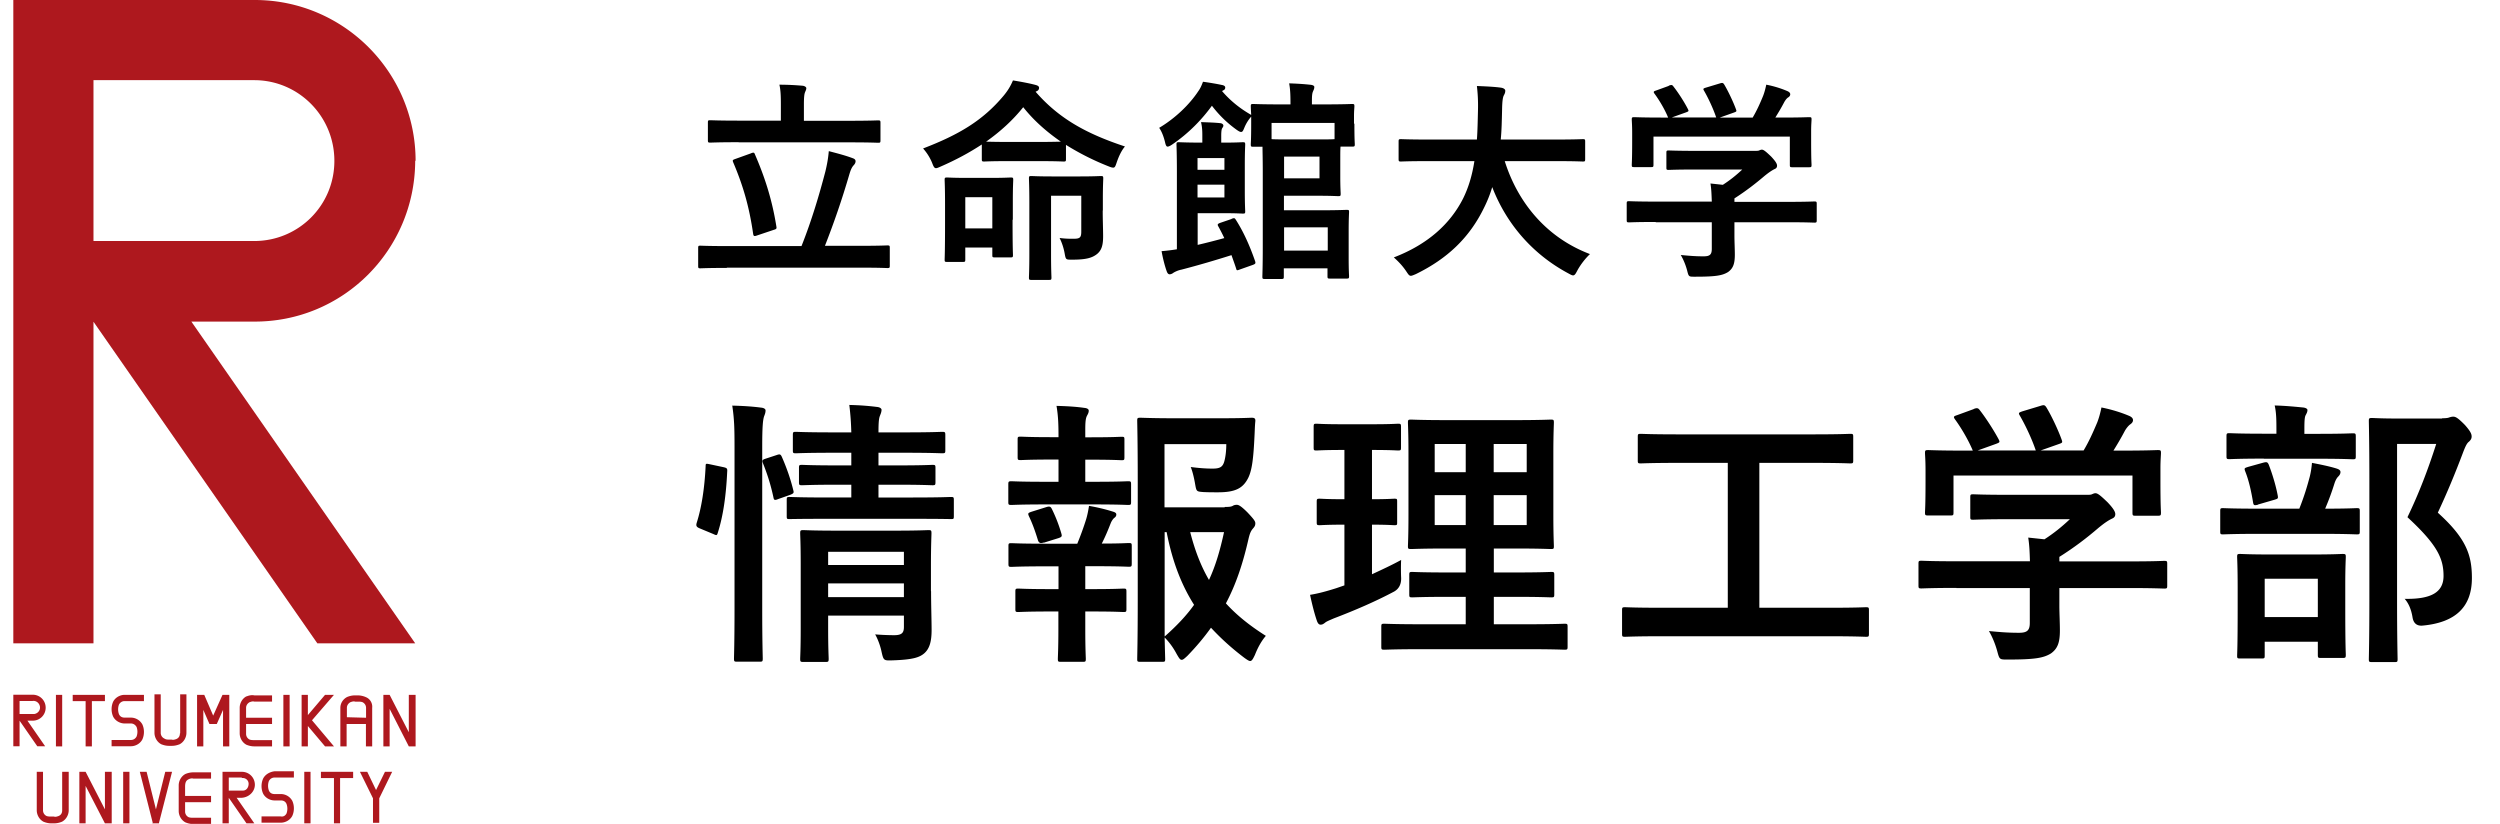 <svg data-name="レイヤー 2" xmlns="http://www.w3.org/2000/svg" viewBox="0 0 187.74 61.87"><path d="M54.57 20.12c-1.41 0-1.89.03-1.98.03-.14 0-.16-.02-.16-.18v-1.34c0-.16.02-.18.16-.18.1 0 .58.03 1.98.03h5.62c.77-1.94 1.33-3.84 1.79-5.59.13-.54.21-.98.26-1.54.69.18 1.3.34 1.82.54.14.05.19.13.19.22 0 .13-.08.24-.16.32-.14.16-.22.38-.3.64-.56 1.92-1.17 3.68-1.84 5.39h2.71c1.41 0 1.89-.03 1.98-.03.16 0 .18.02.18.18v1.34c0 .16-.02.18-.18.18-.1 0-.58-.03-1.98-.03H54.58v.02Zm.9-9.44c-1.5 0-2.03.03-2.13.03-.16 0-.18-.02-.18-.19v-1.3c0-.18.02-.19.18-.19.1 0 .62.03 2.13.03h3.17V7.83c0-.66-.02-1.07-.11-1.47.59 0 1.18.03 1.76.08.14.02.26.1.26.18 0 .11-.05.19-.1.32s-.08.37-.08.9v1.23h3.43c1.52 0 2.05-.03 2.14-.03.16 0 .18.02.18.19v1.3c0 .18-.02.19-.18.19-.1 0-.62-.03-2.14-.03h-8.33Zm.93.83c.21-.08.24-.06.3.1.67 1.55 1.26 3.25 1.6 5.38.03.16.03.21-.19.27l-1.25.42c-.22.08-.27.06-.3-.11-.29-2.02-.75-3.62-1.5-5.38-.06-.16-.05-.18.18-.26l1.17-.42Zm19.29.59c-1.26 0-1.68.03-1.78.03-.16 0-.18-.02-.18-.18v-1.1c-.94.62-1.97 1.17-3.07 1.65-.18.08-.29.13-.37.13-.13 0-.19-.13-.3-.42-.18-.43-.42-.78-.67-1.06 2.71-1.04 4.48-2.1 6.03-3.94.32-.38.54-.74.72-1.17.67.11 1.25.22 1.7.34.18.05.26.11.26.22 0 .1-.05.19-.16.24l-.1.05c1.78 2.05 3.87 3.17 6.71 4.11-.27.32-.46.74-.61 1.17-.1.3-.14.42-.27.42-.08 0-.19-.03-.38-.11a19.6 19.6 0 0 1-3.17-1.6v1.07c0 .16-.02.18-.18.18-.1 0-.51-.03-1.78-.03h-2.4Zm.35 4.39c0 2.16.03 2.58.03 2.66 0 .16-.02.18-.18.18h-1.18c-.18 0-.19-.02-.19-.18v-.56h-2.03v.9c0 .16-.02.18-.18.18h-1.18c-.18 0-.19-.02-.19-.18 0-.11.03-.51.03-2.8v-1.31c0-1.31-.03-1.76-.03-1.87 0-.16.02-.18.19-.18.1 0 .43.03 1.54.03h1.7c1.07 0 1.44-.03 1.54-.03.16 0 .18.02.18.18 0 .1-.03.54-.03 1.57v1.42h-.02Zm-3.55-1.68v2.34h2.03v-2.34h-2.03Zm5.6-4.15c.9 0 1.36-.02 1.58-.02-1.07-.74-2.03-1.58-2.83-2.59-.78.98-1.73 1.84-2.79 2.59.21 0 .67.02 1.63.02h2.41Zm4.72 5.15c0 .7.03 1.41.03 1.94 0 .7-.13 1.06-.46 1.33-.37.29-.83.42-1.84.42-.5 0-.5.02-.59-.48-.08-.45-.24-.88-.38-1.15.43.06.74.06 1.04.06.48 0 .59-.08.59-.54V14.7h-2.27v4.39c0 1.14.03 1.65.03 1.75 0 .16-.02.18-.18.18h-1.33c-.16 0-.18-.02-.18-.18 0-.11.03-.58.03-1.76v-3.87c0-1.18-.03-1.7-.03-1.81 0-.16.02-.18.18-.18.1 0 .46.03 1.63.03h1.94c1.17 0 1.54-.03 1.65-.03.16 0 .18.02.18.18 0 .1-.03.58-.03 1.49v.94-.02Zm18.9-6.52c0 1.22.03 1.44.03 1.54 0 .16-.02.18-.19.18h-.88c-.02.21-.02.51-.02.91v1.33c0 .83.03 1.2.03 1.3 0 .16-.02.18-.18.18-.1 0-.54-.03-1.55-.03h-2.53v1.09h2.99c1.09 0 1.62-.03 1.71-.03.18 0 .19.02.19.16 0 .1-.03.5-.03 1.42v2.02c0 .93.03 1.3.03 1.38 0 .16-.02.18-.19.18h-1.25c-.16 0-.18-.02-.18-.18v-.59h-3.28v.62c0 .16-.02.18-.18.18h-1.25c-.16 0-.18-.02-.18-.18 0-.1.03-.75.03-2.21v-5.7c0-.9-.02-1.49-.02-1.84h-.7c-.16 0-.18-.02-.18-.18 0-.11.03-.32.03-1.54v-.54c-.19.21-.38.51-.5.8-.1.24-.14.35-.26.35-.08 0-.19-.06-.37-.19a8.557 8.557 0 0 1-1.82-1.78c-.74 1.02-1.73 2.06-2.98 2.91-.16.11-.27.16-.35.16s-.13-.08-.18-.29c-.11-.48-.27-.86-.45-1.12 1.18-.7 2.27-1.73 2.95-2.77.14-.19.24-.42.34-.69.46.06 1.04.16 1.41.24.18.03.26.1.26.19 0 .11-.05.18-.16.22l-.08.05c.66.77 1.39 1.33 2.19 1.79-.02-.35-.03-.56-.03-.64 0-.16.02-.18.18-.18.11 0 .61.03 2.03.03h.77v-.08c0-.66-.02-1.07-.1-1.5.59.02 1.09.05 1.63.11.16.02.26.08.26.16 0 .14-.05.22-.1.34-.08.18-.08.45-.08.83v.14h.98c1.42 0 1.94-.03 2.02-.03.18 0 .19.02.19.18 0 .1-.03.34-.03.72v.58h.03Zm-9.22 7.14c.19-.06.22-.08.32.08.58.91 1.04 1.94 1.44 3.09.05.16.05.21-.16.29l-.96.34c-.22.08-.26.11-.3-.06-.11-.35-.24-.69-.35-1.01-1.2.38-2.45.75-3.76 1.09-.26.05-.48.16-.61.24a.49.49 0 0 1-.26.11c-.1 0-.16-.05-.22-.19-.14-.37-.3-.98-.4-1.55.4-.03.78-.08 1.15-.14v-5.83c0-1.3-.03-1.92-.03-2.03 0-.16.02-.18.18-.18.1 0 .61.03 1.68.03h.08v-.48c0-.3 0-.67-.1-1.06.5.02.99.03 1.46.08.14.02.22.1.22.18s-.05.14-.1.22c-.05.11-.06.34-.06.56v.5h.26c.88 0 1.26-.03 1.36-.03.16 0 .18.02.18.18 0 .1-.03.54-.03 1.55v1.92c0 .99.03 1.46.03 1.55 0 .14-.02.16-.18.16-.1 0-.48-.03-1.36-.03h-2.03v2.38c.69-.16 1.38-.34 2-.51-.14-.3-.29-.59-.45-.88-.08-.14-.06-.19.16-.27l.85-.29h-.01Zm-2.56-4.56v.88h2.02v-.88h-2.02Zm2.02 2h-2.02v.96h2.02v-.96Zm3.54-4.64v1.22c.3.02.74.02 1.34.02h2.13c.61 0 1.01 0 1.26-.02V9.23h-4.74.01Zm3.6 2.53h-2.66v1.63h2.66v-1.63Zm-2.66 5.31v1.75h3.28v-1.75h-3.28Zm10.81-4.97c-1.44 0-1.94.03-2.03.03-.16 0-.18-.02-.18-.19v-1.31c0-.16.02-.18.18-.18.1 0 .59.03 2.03.03h3.67c.05-.66.06-1.38.08-2.16.02-.77-.02-1.34-.08-1.86.5.02 1.31.05 1.84.13.16.03.29.11.29.22 0 .13-.03.21-.1.34-.08.14-.13.42-.14 1.12-.02.78-.03 1.52-.1 2.21h4.13c1.44 0 1.94-.03 2.03-.03.16 0 .18.02.18.18v1.31c0 .18-.02.19-.18.19-.1 0-.59-.03-2.03-.03H113c.99 3.14 3.15 5.75 6.4 6.98-.34.32-.69.77-.93 1.2-.14.27-.21.4-.34.4-.08 0-.19-.06-.37-.16-2.54-1.36-4.58-3.57-5.7-6.47-.16.54-.37 1.06-.61 1.54-1.1 2.27-2.77 3.84-5.12 4.99-.19.08-.3.13-.38.13-.13 0-.19-.1-.37-.37-.26-.38-.56-.7-.91-1.01 2.58-.99 4.24-2.54 5.19-4.4.4-.8.69-1.73.86-2.83h-3.49.01Zm17.1 4.57c-1.42 0-1.9.03-2 .03-.16 0-.18-.02-.18-.18v-1.23c0-.16.02-.18.18-.18.1 0 .58.03 2 .03h4.21c-.02-.51-.03-.93-.1-1.36l.93.1c.54-.35.98-.7 1.46-1.15h-3.46c-1.47 0-1.98.03-2.06.03-.16 0-.18-.02-.18-.16v-1.12c0-.16.02-.18.18-.18.08 0 .59.03 2.06.03h4.34c.22 0 .32 0 .38-.03.08-.03.13-.06.21-.06.13 0 .29.13.69.51.32.34.45.54.45.69 0 .13-.06.21-.19.26-.16.08-.38.21-.77.53-.66.56-1.38 1.12-2.24 1.67v.26h4c1.42 0 1.9-.03 2-.03.16 0 .18.02.18.18v1.23c0 .16-.02.18-.18.18-.1 0-.58-.03-2-.03h-4v1.04c0 .38.03.98.03 1.39 0 .69-.13 1.04-.51 1.31-.42.26-.91.35-2.45.35-.5 0-.5.02-.62-.46-.11-.42-.29-.85-.48-1.17.64.06 1.09.1 1.71.1.45 0 .62-.11.62-.56v-2h-4.21v-.02Zm.99-10.24c.21-.08.26-.05.35.08.4.51.83 1.2 1.07 1.67.08.16.08.18-.14.26l-1.06.38h3.33c-.24-.71-.62-1.5-.91-2-.1-.16-.05-.18.14-.24l1.06-.32c.19-.06.24-.03.32.1.27.45.67 1.28.88 1.86.05.14.05.16-.18.24l-1.04.37h2.47c.3-.51.53-1.01.78-1.62.08-.21.16-.46.24-.85.58.11 1.14.29 1.58.48.14.06.22.14.22.24s-.06.18-.16.24-.22.22-.3.37c-.22.42-.42.75-.66 1.14h.42c1.49 0 2.02-.03 2.11-.03.18 0 .19.02.19.18 0 .1-.03.4-.03.86v.74c0 1.44.03 1.7.03 1.79 0 .18-.02.19-.19.19h-1.26c-.16 0-.18-.02-.18-.19v-2.11h-10.24v2.11c0 .16-.02.18-.18.18h-1.26c-.18 0-.19-.02-.19-.18 0-.11.03-.37.03-1.81v-.59c0-.59-.03-.88-.03-.99 0-.16.02-.18.19-.18.1 0 .62.03 2.11.03h.43c-.27-.66-.7-1.36-1.02-1.79-.1-.14-.08-.18.11-.24l.96-.35v-.02ZM54.32 35.08c.27.06.31.1.29.34-.08 1.72-.29 3.3-.71 4.6-.06.21-.1.19-.34.08l-1.01-.42c-.27-.11-.29-.21-.23-.42.36-1.13.59-2.58.67-4.26 0-.21.04-.19.34-.13l.99.21Zm.84-1.45c0-1.49-.02-2.16-.17-3.17.8.02 1.47.06 2.16.15.21.02.34.1.34.21 0 .15-.04.27-.1.42-.1.27-.15.8-.15 2.33v12.2c0 2.37.04 3.57.04 3.67 0 .23-.02.25-.23.25h-1.7c-.21 0-.23-.02-.23-.25 0-.1.04-1.3.04-3.65V33.63Zm3.17.54c.23-.08.29-.06.38.13.36.82.65 1.64.86 2.5.06.21.04.25-.23.36l-.88.31c-.27.11-.34.11-.38-.13-.21-.97-.46-1.74-.78-2.54-.08-.23-.06-.27.21-.36l.82-.27Zm3.84 4.79c-2.04 0-2.73.02-2.86.02-.21 0-.23 0-.23-.23v-1.2c0-.21.02-.23.23-.23.13 0 .82.04 2.86.04h1.76v-.96h-1.05c-1.89 0-2.5.04-2.65.04-.21 0-.23-.02-.23-.25v-1.05c0-.21.02-.23.23-.23.15 0 .76.04 2.65.04h1.05V34h-1.39c-1.97 0-2.65.04-2.77.04-.21 0-.23-.02-.23-.23v-1.13c0-.23.02-.25.23-.25.13 0 .8.04 2.77.04h1.39c-.02-.74-.06-1.32-.15-2.06.78.02 1.36.06 2.08.15.23.02.34.13.34.21 0 .21-.1.38-.15.54-.06.21-.08.55-.08 1.16h2.02c1.95 0 2.62-.04 2.75-.04.23 0 .25.02.25.25v1.13c0 .21-.02.23-.25.23-.13 0-.8-.04-2.75-.04h-2.02v.95h1.43c1.87 0 2.5-.04 2.62-.04.21 0 .23.02.23.23v1.05c0 .23-.02.25-.23.25-.13 0-.76-.04-2.62-.04h-1.43v.96h2.6c2.02 0 2.73-.04 2.83-.04.21 0 .23.02.23.23v1.2c0 .23-.02.23-.23.23-.1 0-.82-.02-2.83-.02h-6.4Zm7.75 5.42c0 1.05.04 2.27.04 2.92 0 .82-.13 1.39-.55 1.76-.36.31-.86.48-2.39.53-.65.02-.67.02-.82-.65-.08-.4-.27-.94-.48-1.3.48.04 1.05.06 1.43.06.61 0 .73-.21.73-.63v-.84h-5.69v.96c0 1.47.04 2.16.04 2.27 0 .23-.02.25-.25.25h-1.64c-.23 0-.25-.02-.25-.25 0-.1.04-.73.04-2.22v-4.91c0-1.47-.04-2.14-.04-2.27 0-.23.02-.25.25-.25.13 0 .76.04 2.6.04h4.18c1.85 0 2.46-.04 2.6-.04.21 0 .23.02.23.25 0 .13-.04.9-.04 2.46v1.87h.01Zm-7.73-2.94v.99h5.69v-.99h-5.69Zm5.69 3.4v-1.03h-5.69v1.03h5.69Zm11.61-8.67v-1.66h-.57c-1.62 0-2.14.04-2.27.04-.21 0-.23-.02-.23-.23V33c0-.19.02-.21.23-.21.13 0 .65.04 2.27.04h.57v-.04c0-.88-.02-1.55-.15-2.31.78.02 1.47.06 2.08.15.23.02.34.1.34.21 0 .15-.06.25-.13.38-.1.19-.13.46-.13 1.05v.57h.46c1.62 0 2.14-.04 2.27-.04.19 0 .21.02.21.21v1.32c0 .21-.02.23-.21.23-.13 0-.65-.04-2.27-.04h-.46v1.66h.71c1.81 0 2.37-.04 2.5-.04.21 0 .23.02.23.25v1.3c0 .21-.02.23-.23.23-.13 0-.69-.04-2.5-.04h-3.78c-1.76 0-2.35.04-2.46.04-.23 0-.25-.02-.25-.23v-1.3c0-.23.02-.25.25-.25.1 0 .69.04 2.46.04h1.06Zm0 8.08v-1.72h-1.07c-1.76 0-2.35.04-2.46.04-.21 0-.23-.02-.23-.25v-1.3c0-.21.02-.23.23-.23.1 0 .69.04 2.46.04h2.48c.25-.61.48-1.24.67-1.85.08-.27.15-.59.21-.99.59.1 1.22.25 1.76.42.21.06.29.12.29.23s-.06.19-.15.25c-.1.08-.21.25-.27.4-.23.59-.4.99-.67 1.53 1.39 0 1.89-.04 2.02-.04.21 0 .23.02.23.23v1.3c0 .23-.02.25-.23.25-.13 0-.69-.04-2.48-.04h-.78v1.72h.57c1.64 0 2.16-.04 2.29-.04.21 0 .23.02.23.23v1.3c0 .21-.02.23-.23.23-.13 0-.65-.04-2.29-.04h-.57v1.37c0 1.41.04 2.08.04 2.18 0 .21-.02.23-.23.23h-1.64c-.21 0-.23-.02-.23-.23 0-.13.04-.78.04-2.18v-1.37h-.69c-1.64 0-2.18.04-2.31.04-.21 0-.23-.02-.23-.23v-1.3c0-.21.02-.23.23-.23.13 0 .67.04 2.31.04h.7Zm-1.09-3.51c-.08.02-.17.04-.23.04-.1 0-.19-.08-.23-.23-.21-.69-.42-1.26-.67-1.78-.1-.23-.06-.25.19-.34l1.15-.36c.23-.06.29-.02.38.15.29.59.52 1.18.71 1.83.06.21.06.27-.21.36l-1.09.34Zm13.58-2.67c.34 0 .48-.02.59-.08.1-.06.19-.08.31-.08s.29.06.8.57c.5.53.59.67.59.82 0 .17-.06.25-.15.36-.17.19-.25.34-.36.8-.42 1.85-.94 3.42-1.7 4.85.84.92 1.83 1.7 3 2.44-.31.36-.59.84-.82 1.43-.15.31-.23.46-.36.46-.08 0-.21-.08-.42-.23-.94-.71-1.76-1.45-2.52-2.27-.52.73-1.11 1.43-1.78 2.12-.21.19-.31.29-.42.29-.13 0-.21-.15-.38-.44-.29-.55-.61-.94-.9-1.24.02.99.04 1.53.04 1.62 0 .19-.02.21-.23.21h-1.62c-.23 0-.25-.02-.25-.21 0-.15.04-1.53.04-4.39v-9.05c0-2.88-.04-4.3-.04-4.45 0-.21.02-.23.25-.23.13 0 .94.04 2.6.04h3.38c1.68 0 2.25-.04 2.37-.04.21 0 .29.06.27.27-.04.4-.04.71-.06 1.07-.08 1.74-.19 2.58-.46 3.15-.4.82-.99 1.11-2.29 1.11-.36 0-.73 0-1.11-.02-.48-.04-.5-.04-.59-.54-.1-.61-.23-1.07-.34-1.34.61.08 1.13.12 1.64.12.55 0 .76-.12.88-.54.1-.36.15-.82.15-1.3h-4.64v4.75h4.51l.02-.03Zm-4.51 9.72c.88-.78 1.62-1.55 2.2-2.37-.92-1.45-1.62-3.19-2.06-5.46h-.15v7.83h.01Zm1.91-7.83c.36 1.41.82 2.58 1.41 3.59.5-1.07.84-2.25 1.13-3.59h-2.54Zm13.66 3.16c.73-.34 1.45-.67 2.18-1.07-.02.36-.02.9 0 1.36.01.46-.16.8-.52 1.01-1.39.74-2.94 1.41-4.54 2.02-.34.15-.55.23-.65.32-.13.1-.21.15-.34.15-.1 0-.19-.06-.27-.27-.19-.55-.36-1.22-.52-1.97.63-.1 1.24-.27 1.97-.5l.61-.21V39.4c-1.32 0-1.72.04-1.85.04-.21 0-.23-.02-.23-.23V37.7c0-.23.02-.25.23-.25.13 0 .52.04 1.85.04v-3.7h-.13c-1.41 0-1.85.04-1.97.04-.19 0-.21-.02-.21-.23v-1.53c0-.23.02-.25.21-.25.13 0 .57.04 1.97.04h2.18c1.43 0 1.87-.04 1.97-.04.21 0 .23.02.23.25v1.53c0 .21-.02.23-.23.23-.1 0-.55-.04-1.95-.04v3.7c1.15 0 1.55-.04 1.68-.04.21 0 .21.02.21.25v1.51c0 .21 0 .23-.21.23-.13 0-.52-.04-1.68-.04v3.74-.02Zm3.84 5.63c-2.08 0-2.79.04-2.92.04-.21 0-.23-.02-.23-.23v-1.49c0-.21.02-.23.23-.23.13 0 .84.04 2.92.04h3.19v-2.06h-1.3c-1.93 0-2.58.04-2.71.04-.21 0-.23-.02-.23-.23v-1.45c0-.21.02-.23.23-.23.13 0 .78.04 2.71.04h1.3v-1.8h-1.36c-1.91 0-2.6.04-2.73.04-.23 0-.25-.02-.25-.21 0-.13.04-.8.04-2.33v-4.66c0-1.49-.04-2.14-.04-2.29 0-.21.02-.23.25-.23.13 0 .82.04 2.73.04h5c1.93 0 2.6-.04 2.75-.04.21 0 .23.02.23.23 0 .13-.04.8-.04 2.29v4.66c0 1.53.04 2.2.04 2.33 0 .19-.02.21-.23.21-.15 0-.82-.04-2.75-.04h-1.53v1.8h1.6c1.91 0 2.58-.04 2.71-.04.21 0 .23.02.23.23v1.45c0 .21-.02.23-.23.23-.13 0-.8-.04-2.71-.04h-1.6v2.06h2.41c2.06 0 2.79-.04 2.9-.04.21 0 .23.02.23.23v1.49c0 .21-.02.23-.23.23-.1 0-.84-.04-2.9-.04h-7.71Zm3.19-13.29v-2.12h-2.33v2.12h2.33Zm0 3.97v-2.25h-2.33v2.25h2.33Zm2.1-6.09v2.12h2.48v-2.12h-2.48Zm2.48 3.84h-2.48v2.25h2.48v-2.25Zm10.04 10.6c-1.87 0-2.52.04-2.65.04-.21 0-.23-.02-.23-.23v-1.76c0-.21.02-.23.23-.23.13 0 .78.04 2.65.04h5.06V34.76h-3.7c-2.04 0-2.71.04-2.83.04-.21 0-.23-.02-.23-.23v-1.76c0-.21.02-.23.23-.23.13 0 .8.04 2.83.04h10.08c2.02 0 2.69-.04 2.81-.04.21 0 .23.02.23.23v1.76c0 .21-.02.23-.23.23-.13 0-.8-.04-2.81-.04h-4.01v10.88h5.35c1.87 0 2.52-.04 2.65-.04.21 0 .23.02.23.23v1.76c0 .21-.02.23-.23.23-.13 0-.78-.04-2.65-.04h-12.79Zm22.23-3.63c-1.87 0-2.5.04-2.62.04-.21 0-.23-.02-.23-.23v-1.62c0-.21.02-.23.23-.23.13 0 .76.04 2.62.04h5.52c-.02-.67-.04-1.22-.13-1.78l1.22.13c.71-.46 1.28-.92 1.91-1.51h-4.54c-1.93 0-2.6.04-2.71.04-.21 0-.23-.02-.23-.21v-1.47c0-.21.02-.23.23-.23.1 0 .78.04 2.71.04h5.69c.29 0 .42 0 .5-.04.1-.04.17-.08.27-.08.17 0 .38.17.9.67.42.44.59.71.59.9 0 .17-.08.27-.25.34-.21.1-.5.27-1.01.69-.86.74-1.81 1.47-2.94 2.18v.34h5.25c1.87 0 2.5-.04 2.62-.04.21 0 .23.02.23.23v1.62c0 .21-.02.23-.23.23-.13 0-.76-.04-2.62-.04h-5.25v1.36c0 .5.04 1.28.04 1.83 0 .9-.17 1.36-.67 1.72-.55.34-1.2.46-3.21.46-.65 0-.65.02-.82-.61-.15-.55-.38-1.11-.63-1.53.84.08 1.43.13 2.25.13.59 0 .82-.15.82-.74v-2.62h-5.52.01Zm1.3-13.44c.27-.1.34-.06.46.1.52.67 1.09 1.58 1.41 2.18.1.21.1.23-.19.34l-1.39.5h4.37c-.31-.92-.82-1.97-1.2-2.62-.13-.21-.06-.23.19-.32l1.39-.42c.25-.08.31-.04.42.13.36.59.88 1.68 1.15 2.44.06.19.06.21-.23.31l-1.36.48h3.23c.4-.67.69-1.32 1.03-2.12.1-.27.21-.61.31-1.11.76.15 1.49.38 2.08.63.19.08.29.19.29.32s-.08.23-.21.32-.29.29-.4.48c-.29.55-.55.99-.86 1.49h.55c1.95 0 2.65-.04 2.77-.04.23 0 .25.02.25.23 0 .13-.04.53-.04 1.13v.97c0 1.89.04 2.23.04 2.35 0 .23-.02.25-.25.25h-1.66c-.21 0-.23-.02-.23-.25v-2.77H146.7v2.77c0 .21-.02.23-.23.23h-1.66c-.23 0-.25-.02-.25-.23 0-.15.04-.48.04-2.37v-.78c0-.78-.04-1.16-.04-1.3 0-.21.02-.23.25-.23.13 0 .82.04 2.77.04h.57c-.36-.86-.92-1.78-1.34-2.35-.13-.19-.1-.23.15-.31l1.26-.46Zm21.41 9.38c-1.91 0-2.56.04-2.69.04-.19 0-.21-.02-.21-.23v-1.51c0-.21.02-.23.21-.23.13 0 .78.04 2.69.04h3.04c.38-.96.59-1.68.78-2.39.08-.32.13-.61.17-1.05.57.11 1.28.25 1.83.42.19.06.31.13.31.27s-.08.25-.17.34c-.13.13-.21.31-.27.48-.19.61-.4 1.2-.71 1.93 1.64 0 2.25-.04 2.37-.04.21 0 .23.02.23.23v1.51c0 .21-.02.23-.23.23-.13 0-.78-.04-2.67-.04h-4.68Zm.38-5.65c-1.85 0-2.46.04-2.58.04-.21 0-.23-.02-.23-.23v-1.47c0-.23.02-.25.23-.25.13 0 .73.04 2.58.04h.94v-.38c0-.76-.02-1.26-.13-1.74.76.02 1.41.08 2.12.15.21.02.34.1.34.19 0 .15-.06.25-.15.42-.06.15-.08.4-.08 1.01v.36h1.07c1.83 0 2.44-.04 2.56-.04.21 0 .23.02.23.25v1.47c0 .21-.02.23-.23.23-.13 0-.73-.04-2.56-.04H170Zm-1.78 15.01c-.21 0-.23-.02-.23-.21 0-.15.04-.67.04-3.55v-1.51c0-1.64-.04-2.21-.04-2.35 0-.21.02-.23.23-.23.15 0 .69.04 2.33.04h3.02c1.64 0 2.2-.04 2.33-.04.23 0 .25.02.25.23 0 .13-.04.71-.04 2.06v1.74c0 2.88.04 3.4.04 3.53 0 .23-.02.25-.25.25h-1.62c-.21 0-.23-.02-.23-.25v-.97h-3.99v1.05c0 .19-.02.21-.23.21h-1.62Zm1.34-11.55c-.31.08-.34.04-.38-.21-.13-.78-.31-1.62-.59-2.31-.08-.23-.04-.23.23-.32l1.15-.32c.25-.06.31-.04.4.17.25.65.52 1.51.67 2.31.04.23 0 .23-.25.31l-1.24.36h.01Zm.5 8.44h3.99v-2.88h-3.99v2.88Zm13.33-14.93c.25 0 .44-.02.52-.06.13-.04.21-.06.31-.06.17 0 .34.08.88.63.44.5.5.69.5.86s-.08.27-.19.38c-.15.11-.25.29-.44.78-.61 1.62-1.2 3.04-1.91 4.56 2.14 1.93 2.56 3.19 2.56 4.91 0 2.18-1.24 3.34-3.7 3.57-.43.04-.69-.17-.76-.63-.1-.61-.31-1.07-.59-1.38 1.97.04 2.92-.48 2.92-1.72 0-1.32-.48-2.35-2.71-4.41.86-1.79 1.53-3.53 2.16-5.5h-2.94V45.1c0 2.81.04 4.28.04 4.39 0 .21-.02.23-.23.23h-1.68c-.23 0-.25-.02-.25-.23 0-.13.04-1.51.04-4.37v-9.07c0-2.88-.04-4.28-.04-4.43 0-.21.02-.23.25-.23.13 0 .69.04 1.87.04h3.36l.03-.02Z" class="rits-text" data-name="レイアウト"/><path d="M4.2 52.18h.47v3.87H4.2zm17.08 0h.47v3.87h-.47zm-15.82.47h.97v3.4h.47v-3.4h.98v-.47H5.46v.47m3.04.04c-.16.35-.16.78 0 1.13.16.31.51.51.86.51h.47c.2 0 .35.12.43.27.08.23.08.47 0 .7-.08.16-.23.27-.43.27H8.38v.47h1.45c.35 0 .7-.2.86-.51.16-.35.16-.78 0-1.13a.985.985 0 0 0-.86-.51h-.47c-.2 0-.35-.08-.43-.27a1.05 1.05 0 0 1 0-.7c.08-.16.23-.27.43-.27h1.45v-.47H9.36c-.35 0-.7.2-.86.51m15.91-.51-1.29 1.52v-1.52h-.47v3.87h.47v-1.53l1.29 1.53h.67l-1.65-1.96 1.65-1.91h-.67m6.29 0v2.81l-1.44-2.81h-.47v3.87h.47v-2.82l1.44 2.82h.51v-3.87h-.51m-17.19 2.89c0 .2-.08.35-.27.43-.12.04-.23.08-.35.04h-.2c-.12 0-.23 0-.35-.08a.468.468 0 0 1-.27-.43v-2.89h-.47v2.89c0 .35.2.7.51.86.2.08.39.12.59.12h.2c.2 0 .39-.04.59-.12.31-.16.51-.51.51-.86v-2.89h-.47v2.93m4.98-2.78c-.31.16-.51.51-.51.86v1.92c0 .35.2.7.51.86.2.08.39.12.59.12h1.33v-.47H19.1c-.12 0-.23 0-.35-.04a.468.468 0 0 1-.27-.43v-.74h1.95v-.47h-1.95v-.74c0-.2.12-.35.27-.43.12-.04.23-.08.35-.04h1.33v-.47H19.1c-.2-.04-.39 0-.59.08M1.47 53.62v-.98h.98c.27-.04.51.16.55.43s-.16.51-.43.55H1.48m1.95-.47c0-.55-.43-.98-.98-.98H1v3.87h.47v-1.92l1.33 1.92h.59l-1.33-1.92h.39c.55 0 .98-.43.98-.98m22.62.72v-.7c0-.2.12-.35.27-.43.12-.04.23-.08.35-.04h.2c.12 0 .23 0 .35.04.16.08.27.23.27.43v.74l-1.45-.04m1.41-1.52c-.2-.08-.39-.12-.59-.12h-.2c-.2 0-.39.04-.59.12-.31.16-.51.47-.51.82v2.89h.47v-1.68h1.45v1.68h.47v-2.89c.04-.35-.16-.7-.51-.82m-10.22-.16h-.51l-.7 1.56-.67-1.56h-.54v3.87h.47v-2.74l.46 1.06h.55l.47-1.06v2.74h.47v-3.87m6.88 6.25h.98v3.4h.46v-3.4h.98v-.47H24.1v.47zm-16.22-.47v2.82l-1.45-2.82h-.47v3.87h.47v-2.81l1.45 2.81h.51v-3.87h-.51zm-3.21 0v2.89c0 .2-.08.35-.27.43-.12.04-.23.08-.35.04h-.2c-.12 0-.23 0-.35-.04a.468.468 0 0 1-.27-.43v-2.89h-.47v2.89c0 .35.2.7.51.86.2.08.39.12.59.12h.2c.2 0 .39-.04.59-.12.31-.16.51-.51.51-.86v-2.89h-.47Zm9.5.55c.12-.04.23-.08.35-.04h1.33V58h-1.33c-.2 0-.39.04-.59.12-.31.16-.51.51-.51.86v1.92c0 .35.2.7.51.86.2.08.39.12.59.12h1.33v-.47h-1.33c-.12 0-.23 0-.35-.04a.468.468 0 0 1-.27-.43v-.7h1.95v-.47H13.9v-.7c0-.31.08-.47.27-.55m3.99-.09c.27-.04.51.16.51.43s-.16.51-.43.51h-1.06v-.98h.98v.04Zm.98.51c0-.55-.43-.98-.98-.98h-1.45v3.87h.47v-1.92l1.33 1.92h.59l-1.33-1.92h.39c.55-.04.98-.47.98-.98m8.44-.97h-.55l.98 1.99v1.84h.47v-1.84l.97-1.99h-.54l-.67 1.37-.66-1.37zm-7.82.51c-.16.35-.16.78 0 1.13.16.31.51.51.86.51h.47c.2 0 .35.08.43.27.08.23.08.47 0 .7-.08.16-.23.27-.43.23h-1.45v.47h1.45c.35 0 .7-.2.86-.51.16-.35.16-.78 0-1.13a.985.985 0 0 0-.86-.51h-.47c-.2 0-.35-.08-.43-.27a1.05 1.05 0 0 1 0-.7c.08-.16.23-.27.43-.27h1.45v-.47h-1.45c-.35.04-.7.23-.86.55m-7.35-.51-.7 2.82-.7-2.82h-.51l.97 3.83-.03.04h.5v-.04l.98-3.83h-.51zm-3.16 0h.47v3.87h-.47zm13.6 0h.47v3.87h-.47zm8.36-45.88C31.21 5.4 25.78 0 19.13 0H1v48.31h6.02V24.16l16.81 24.15h7.35L14.37 24.15h4.69c6.68.04 12.08-5.35 12.12-12.04v-.04h.04ZM19.09 6.02c3.32 0 6.02 2.7 6.02 6.06s-2.7 6.02-6.02 6.02H7.02V6.02H19.1Z" style="fill:#ae181e" class="rits-logo"/></svg>